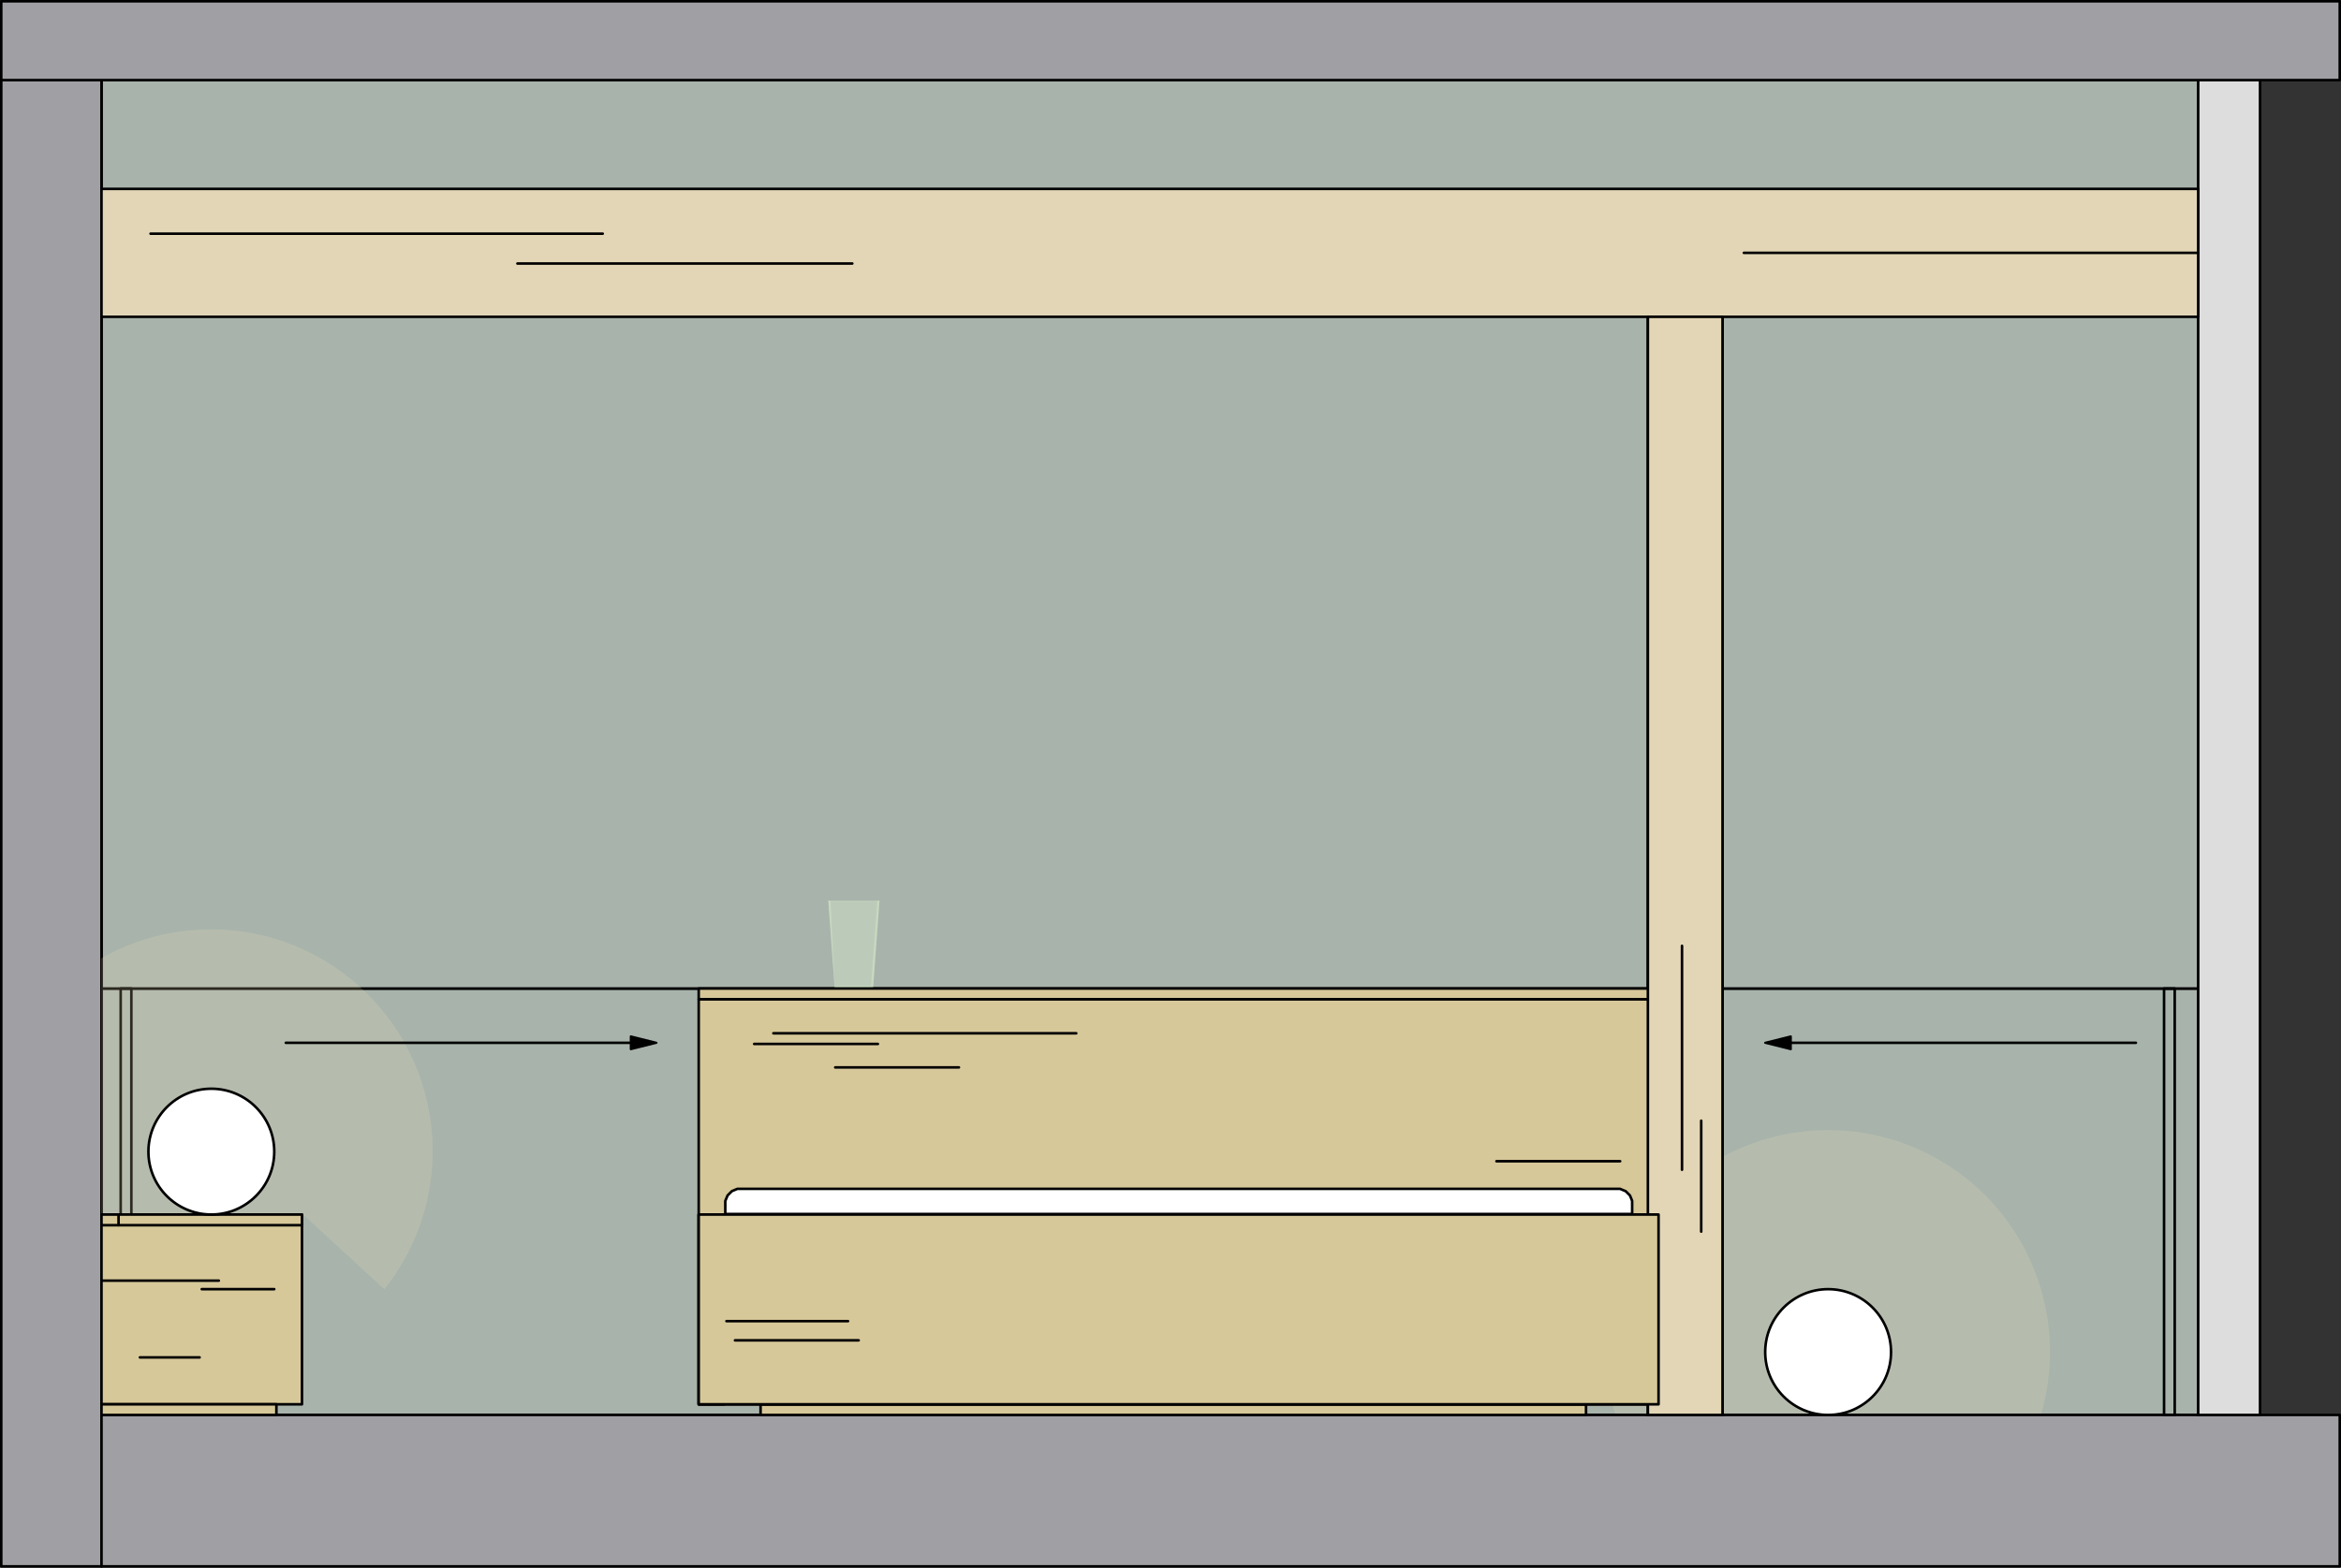 <?xml version="1.0" encoding="UTF-8"?>
<svg id="Ebene_2" xmlns="http://www.w3.org/2000/svg" viewBox="0 0 263.41 176.45">
  <rect x="0" y="0" width="263.41" height="176.45" fill="#333333" stroke="none"/>
  <defs>
    <style>
      .cls-1 {
        fill: #a8b3ab;
      }

      .cls-2 {
        fill: #e2d6b6;
      }

      .cls-3 {
        opacity: .47;
      }

      .cls-3, .cls-4 {
        fill: #d3e7c8;
      }

      .cls-4 {
        opacity: .5;
      }

      .cls-5, .cls-6 {
        stroke-linecap: round;
      }

      .cls-5, .cls-6, .cls-7 {
        fill: none;
      }

      .cls-5, .cls-6, .cls-7, .cls-8 {
        stroke: #000;
        stroke-linejoin: round;
      }

      .cls-5, .cls-7 {
        stroke-width: .29px;
      }

      .cls-6 {
        stroke-width: .29px;
      }

      .cls-9 {
        fill: #f8e3b7;
        opacity: .18;
      }

      .cls-10 {
        fill: #a0a0a4;
      }

      .cls-11 {
        fill: #ddd;
      }

      .cls-12 {
        fill: #fff;
      }

      .cls-13 {
        fill: #d7c899;
      }

      .cls-8 {
        stroke-width: .24px;
      }
    </style>
  </defs>
  <g id="Ebene_1-2" data-name="Ebene_1">
    <g>
      <rect class="cls-1" x="11.42" y="111.26" width="235.92" height="48"/>
      <rect class="cls-5" x="11.42" y="111.26" width="235.92" height="48"/>
      <rect class="cls-1" x="11.42" y="9.02" width="235.92" height="102.24"/>
      <rect class="cls-5" x="11.42" y="9.02" width="235.92" height="102.24"/>
      <path class="cls-9" d="M229.62,159.32h0c.74-2.48,1.09-5.06,1.04-7.64-.05-2.59-.5-5.15-1.34-7.6-.84-2.45-2.05-4.75-3.6-6.83-1.54-2.08-3.4-3.9-5.51-5.4-2.1-1.5-4.43-2.67-6.89-3.46s-5.03-1.19-7.62-1.19-5.16.4-7.62,1.19c-2.46.79-4.79,1.96-6.89,3.46-2.1,1.5-3.96,3.33-5.51,5.4-1.54,2.08-2.76,4.38-3.6,6.83-.84,2.45-1.29,5.01-1.34,7.6-.05,2.59.3,5.17,1.04,7.64h47.83Z"/>
      <rect class="cls-10" x=".14" y="9.02" width="11.28" height="167.28"/>
      <rect class="cls-5" x=".14" y="9.02" width="11.28" height="167.28"/>
      <rect class="cls-10" x="11.42" y="159.26" width="251.85" height="17.04"/>
      <rect class="cls-5" x="11.42" y="159.26" width="251.85" height="17.04"/>
      <rect class="cls-11" x="247.34" y="9.02" width="6.96" height="150.24"/>
      <rect class="cls-5" x="247.34" y="9.02" width="6.96" height="150.24"/>
      <rect class="cls-2" x="11.42" y="21.26" width="235.92" height="14.4"/>
      <rect class="cls-5" x="11.42" y="21.26" width="235.92" height="14.4"/>
      <rect class="cls-10" x=".14" y=".14" width="263.22" height="8.88"/>
      <rect class="cls-5" x=".14" y=".14" width="263.13" height="8.88"/>
      <rect class="cls-2" x="185.42" y="35.66" width="8.4" height="123.6"/>
      <rect class="cls-5" x="185.42" y="35.66" width="8.4" height="123.6"/>
      <path class="cls-12" d="M212.78,152.18h0c0-3.91-3.17-7.08-7.08-7.08s-7.08,3.17-7.08,7.08,3.17,7.08,7.08,7.08,7.08-3.17,7.08-7.08"/>
      <path class="cls-7" d="M212.78,152.18h0c0-3.91-3.17-7.08-7.08-7.08s-7.08,3.17-7.08,7.08,3.17,7.08,7.08,7.08,7.08-3.17,7.08-7.08"/>
      <line class="cls-5" x1="16.94" y1="26.3" x2="67.82" y2="26.3"/>
      <line class="cls-5" x1="58.22" y1="29.66" x2="95.9" y2="29.66"/>
      <line class="cls-5" x1="247.34" y1="28.46" x2="196.22" y2="28.46"/>
      <rect class="cls-5" x="243.5" y="111.26" width="1.2" height="48"/>
      <rect class="cls-5" x="13.58" y="111.26" width="1.2" height="25.44"/>
      <polygon class="cls-4" points="98.72 101.36 98 110.96 93.92 110.96 93.44 101.36 93.2 101.36 93.92 111.2 98.24 111.2 98.96 101.36 98.72 101.36"/>
      <polygon class="cls-3" points="98.96 101.36 98.24 111.2 93.92 111.2 93.2 101.36 98.96 101.36"/>
      <rect class="cls-13" x="11.42" y="136.7" width="22.56" height="21.36"/>
      <rect class="cls-5" x="11.42" y="136.7" width="22.56" height="21.36"/>
      <path class="cls-9" d="M11.37,107.87v28.78h22.68l9.2,8.46c1.79-2.25,3.18-4.8,4.11-7.52.93-2.73,1.37-5.59,1.32-8.47s-.6-5.73-1.62-8.42c-1.02-2.69-2.5-5.19-4.37-7.37-1.87-2.19-4.11-4.03-6.61-5.46-2.5-1.42-5.23-2.41-8.07-2.9-2.84-.49-5.74-.49-8.57,0-2.84.49-5.57,1.48-8.07,2.9Z"/>
      <rect class="cls-13" x="11.42" y="136.7" width="22.56" height="1.2"/>
      <rect class="cls-5" x="11.42" y="136.7" width="22.56" height="1.2"/>
      <line class="cls-5" x1="11.42" y1="144.14" x2="24.62" y2="144.14"/>
      <line class="cls-5" x1="22.7" y1="145.1" x2="30.86" y2="145.1"/>
      <line class="cls-5" x1="15.74" y1="152.78" x2="22.46" y2="152.78"/>
      <rect class="cls-13" x="11.42" y="158.06" width="19.68" height="1.2"/>
      <rect class="cls-5" x="11.42" y="158.06" width="19.68" height="1.2"/>
      <path class="cls-12" d="M30.86,129.62h0c0-3.91-3.17-7.08-7.08-7.08s-7.08,3.17-7.08,7.08,3.17,7.08,7.08,7.08,7.08-3.17,7.08-7.08"/>
      <path class="cls-7" d="M30.86,129.62h0c0-3.91-3.17-7.08-7.08-7.08s-7.08,3.17-7.08,7.08,3.17,7.08,7.08,7.08,7.08-3.17,7.08-7.08"/>
      <line class="cls-5" x1="13.34" y1="137.9" x2="13.34" y2="136.7"/>
      <rect class="cls-13" x="79.82" y="136.7" width="1.68" height="21.36"/>
      <rect class="cls-5" x="79.82" y="136.7" width="1.68" height="21.36"/>
      <polygon class="cls-13" points="79.76 158 78.56 158 78.56 112.4 186.56 112.4 186.56 158 185.36 158 185.36 136.64 79.76 136.64 79.76 158"/>
      <polygon class="cls-7" points="79.82 158.06 78.62 158.06 78.62 112.46 186.62 112.46 186.62 158.06 185.42 158.06 185.42 136.7 79.82 136.7 79.82 158.06"/>
      <rect class="cls-13" x="78.62" y="111.26" width="108" height="1.2"/>
      <rect class="cls-5" x="78.62" y="111.26" width="108" height="1.2"/>
      <line class="cls-5" x1="87.02" y1="116.3" x2="121.1" y2="116.3"/>
      <line class="cls-5" x1="84.86" y1="117.5" x2="98.78" y2="117.5"/>
      <line class="cls-5" x1="93.98" y1="120.14" x2="107.9" y2="120.14"/>
      <line class="cls-5" x1="168.38" y1="130.7" x2="182.3" y2="130.7"/>
      <rect class="cls-13" x="85.58" y="158.06" width="92.88" height="1.2"/>
      <rect class="cls-5" x="85.58" y="158.06" width="92.88" height="1.2"/>
      <polygon class="cls-12" points="181.95 133.81 182.29 133.81 182.6 133.94 182.92 134.07 183.16 134.31 183.4 134.55 183.53 134.86 183.65 135.17 183.65 135.51 183.65 136.64 81.61 136.64 81.61 135.51 81.61 135.17 81.74 134.86 81.87 134.55 82.11 134.31 82.35 134.07 82.66 133.94 82.97 133.81 83.31 133.81 181.95 133.81"/>
      <polyline class="cls-5" points="181.95 133.81 182.29 133.81 182.6 133.94 182.92 134.07 183.16 134.31 183.4 134.55 183.53 134.86 183.65 135.17 183.65 135.51 183.65 136.64 81.61 136.64 81.61 135.51 81.61 135.17 81.74 134.86 81.87 134.55 82.11 134.31 82.35 134.07 82.66 133.94 82.97 133.81 83.31 133.81 181.95 133.81"/>
      <rect class="cls-13" x="78.62" y="136.7" width="108" height="21.36"/>
      <rect class="cls-5" x="78.62" y="136.7" width="108" height="21.36"/>
      <line class="cls-5" x1="81.74" y1="148.7" x2="95.42" y2="148.7"/>
      <line class="cls-5" x1="82.7" y1="150.86" x2="96.62" y2="150.86"/>
      <rect class="cls-2" x="185.42" y="35.66" width="8.4" height="123.6"/>
      <rect class="cls-5" x="185.42" y="35.66" width="8.4" height="123.6"/>
      <line class="cls-5" x1="189.26" y1="106.46" x2="189.26" y2="131.66"/>
      <line class="cls-5" x1="191.42" y1="126.14" x2="191.42" y2="138.62"/>
      <rect class="cls-13" x="78.62" y="136.7" width="108" height="21.36"/>
      <rect class="cls-5" x="78.62" y="136.7" width="108" height="21.36"/>
      <line class="cls-5" x1="81.74" y1="148.7" x2="95.42" y2="148.7"/>
      <line class="cls-5" x1="82.7" y1="150.86" x2="96.62" y2="150.86"/>
      <g>
        <line class="cls-6" x1="240.33" y1="117.37" x2="201.5" y2="117.37"/>
        <polygon class="cls-8" points="201.5 118.09 198.62 117.37 201.5 116.65 201.5 118.09"/>
      </g>
      <g>
        <line class="cls-6" x1="32.16" y1="117.37" x2="70.98" y2="117.37"/>
        <polygon class="cls-8" points="70.98 116.65 73.86 117.37 70.98 118.09 70.98 116.65"/>
      </g>
    </g>
  </g>
</svg>